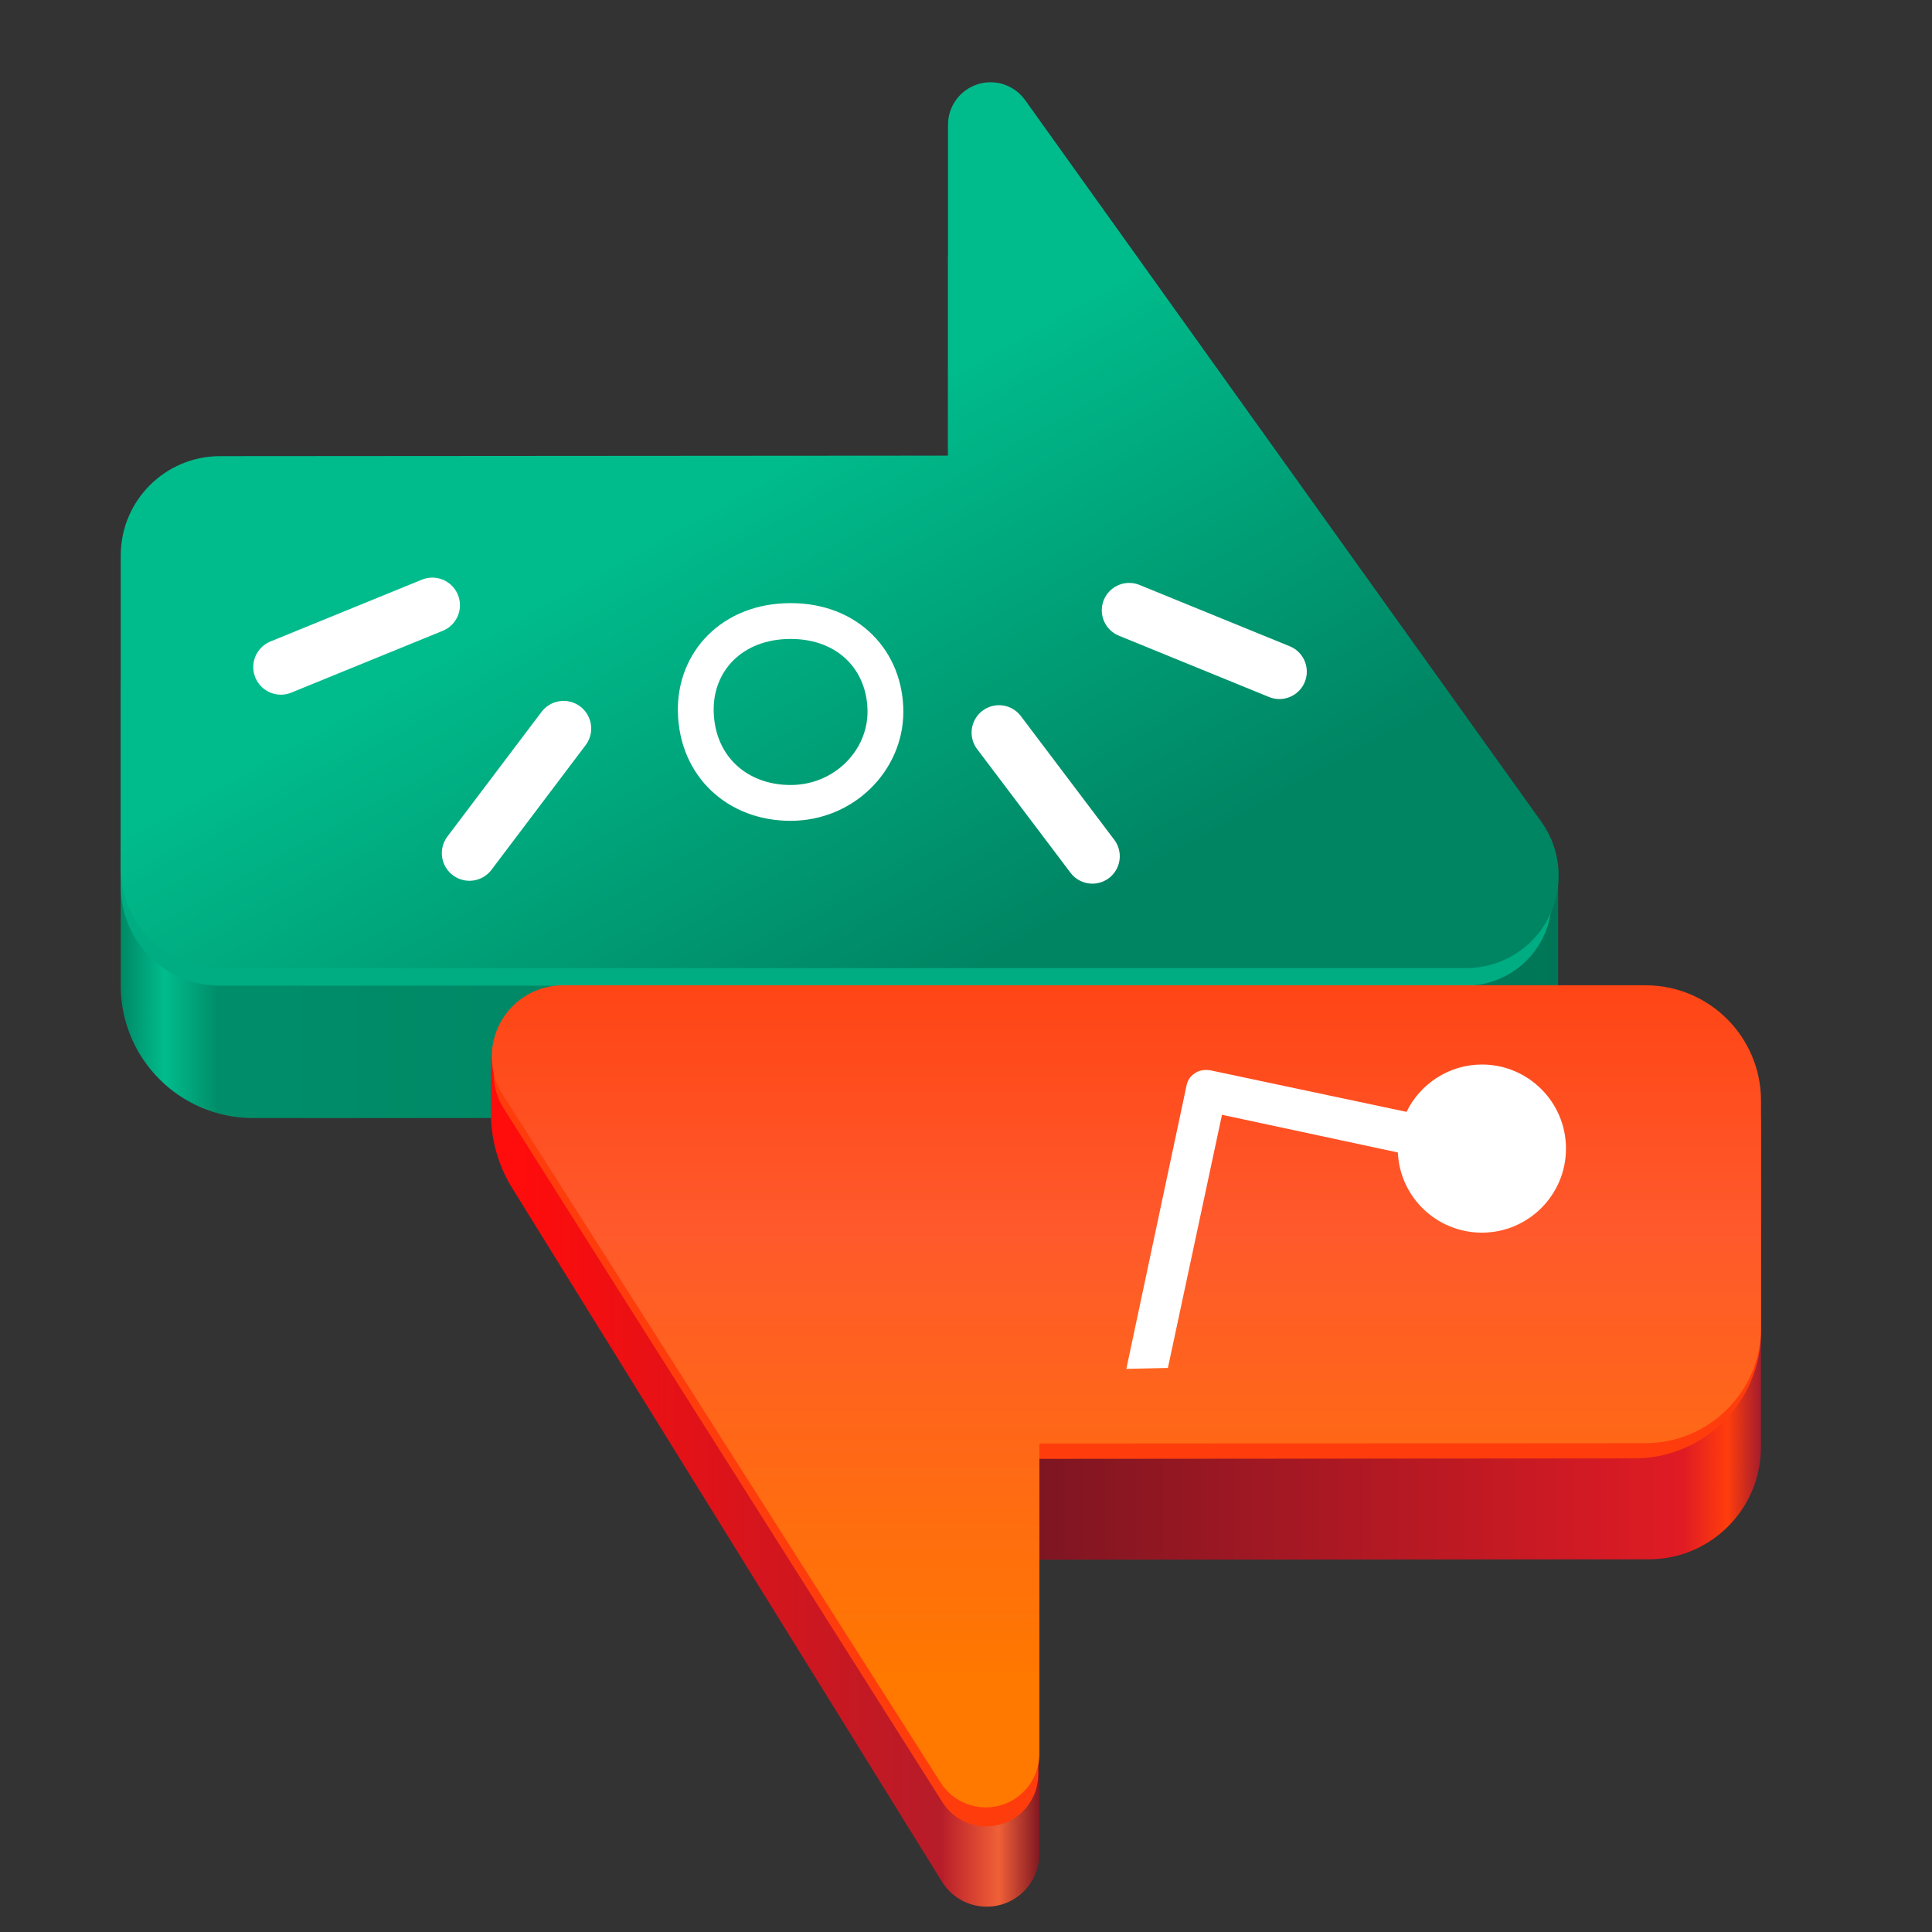 <?xml version="1.0" encoding="UTF-8" standalone="no"?>
<svg
   height="128px"
   viewBox="0 0 128 128"
   width="128px"
   version="1.1"
   id="svg22"
   sodipodi:docname="net.krafting.Reddy.svg"
   inkscape:version="1.4 (e7c3feb100, 2024-10-09)"
   xmlns:inkscape="http://www.inkscape.org/namespaces/inkscape"
   xmlns:sodipodi="http://sodipodi.sourceforge.net/DTD/sodipodi-0.dtd"
   xmlns="http://www.w3.org/2000/svg"
   xmlns:svg="http://www.w3.org/2000/svg">
  <rect x="0" y="0" width="128" height="128" fill="#333333" stroke="none"/>
  <defs
     id="defs22"/>
  <sodipodi:namedview
     id="namedview22"
     pagecolor="#ffffff"
     bordercolor="#000000"
     borderopacity="0.25"
     inkscape:showpageshadow="2"
     inkscape:pageopacity="0.0"
     inkscape:pagecheckerboard="0"
     inkscape:deskcolor="#d1d1d1"
     showgrid="true"
     inkscape:zoom="6.5849319"
     inkscape:cx="88.459533"
     inkscape:cy="69.856455"
     inkscape:window-width="2488"
     inkscape:window-height="1371"
     inkscape:window-x="0"
     inkscape:window-y="0"
     inkscape:window-maximized="1"
     inkscape:current-layer="svg22">
    <inkscape:grid
       id="grid22"
       units="px"
       originx="0"
       originy="0"
       spacingx="1"
       spacingy="1"
       empcolor="#0099e5"
       empopacity="0.302"
       color="#0099e5"
       opacity="0.149"
       empspacing="5"
       enabled="true"
       visible="true"/>
  </sodipodi:namedview>
  <linearGradient
     id="a"
     gradientUnits="userSpaceOnUse"
     x1="8"
     x2="96"
     y1="68"
     y2="68"
     gradientTransform="matrix(1.096,0,0,1.096,-0.77,-4.853)">
    <stop
       offset="0"
       stop-color="#613583"
       id="stop1"
       style="stop-color:#008966;stop-opacity:1;"/>
    <stop
       offset="0.03"
       stop-color="#c061cb"
       id="stop2"
       style="stop-color:#00bc8c;stop-opacity:1;"/>
    <stop
       offset="0.066"
       stop-color="#613583"
       id="stop3"
       style="stop-color:#008e6a;stop-opacity:1;"/>
    <stop
       offset="1"
       stop-color="#613583"
       id="stop4"
       style="stop-color:#007656;stop-opacity:1;"/>
  </linearGradient>
  <linearGradient
     id="b"
     gradientUnits="userSpaceOnUse"
     x1="32"
     x2="120"
     y1="98"
     y2="98"
     gradientTransform="matrix(0.956,0,0,0.956,1.925,4.081)">
    <stop
       offset="0.025"
       stop-color="#c64600"
       id="stop6"
       style="stop-color:#ff0c0c;stop-opacity:1;"/>
    <stop
       offset="0.354"
       stop-color="#b61c29"
       id="stop7"/>
    <stop
       offset="0.4"
       stop-color="#f06037"
       id="stop8"/>
    <stop
       offset="0.433"
       stop-color="#7e1622"
       id="stop9"/>
    <stop
       offset="0.939"
       stop-color="#e01b24"
       id="stop10"/>
    <stop
       offset="0.974"
       stop-color="#ee443a"
       id="stop11"
       style="stop-color:#ff3d0c;stop-opacity:1;"/>
    <stop
       offset="1"
       stop-color="#a51d2d"
       id="stop12"/>
  </linearGradient>
  <linearGradient
     id="c"
     gradientUnits="userSpaceOnUse"
     x1="88"
     x2="88"
     y1="57.474"
     y2="112"
     gradientTransform="matrix(0.956,0,0,0.956,1.925,4.081)">
    <stop
       offset="0"
       stop-color="#c061cb"
       id="stop13"
       style="stop-color:#ff3d0c;stop-opacity:1;"/>
    <stop
       offset="0.429"
       stop-color="#ed333b"
       id="stop14"
       style="stop-color:#ff592c;stop-opacity:1;"/>
    <stop
       offset="1"
       stop-color="#ff7800"
       id="stop15"/>
  </linearGradient>
  <linearGradient
     id="d"
     gradientUnits="userSpaceOnUse"
     x1="48"
     x2="64"
     y1="32"
     y2="60.542"
     gradientTransform="matrix(1.096,0,0,1.096,-0.77,-4.853)">
    <stop
       offset="0"
       stop-color="#3584e4"
       id="stop16"
       style="stop-color:#00bc8c;stop-opacity:1;"/>
    <stop
       offset="1"
       stop-color="#1a5fb4"
       id="stop17"
       style="stop-color:#008563;stop-opacity:1;"/>
  </linearGradient>
  <path
     d="m 16.77,74.073 h 82.077 c 2.424,0 4.385,-1.961 4.385,-4.385 V 58.658 L 62.814,47.765 c -0.004,0 -0.004,0 -0.009,0 l -46.036,0.03 c -4.843,0.004 -8.77,3.931 -8.77,8.778 v 8.731 c 0,4.843 3.927,8.77 8.77,8.77 z m 0,0"
     fill="url(#a)"
     id="path17"
     style="fill:url(#a);stroke-width:1.096"/>
  <path
     d="m 14.577,65.304 h 82.544 c 2.192,0 4.188,-1.259 5.134,-3.241 0.942,-1.978 0.664,-4.325 -0.719,-6.029 L 68.333,15.11 C 67.507,14.091 66.119,13.701 64.882,14.138 c -1.242,0.441 -2.072,1.614 -2.072,2.933 v 21.919 c 0,0 -0.004,0.004 -0.004,0.004 l -48.228,0.034 c -3.631,0 -6.577,2.946 -6.577,6.581 V 58.726 c 0,3.631 2.946,6.577 6.577,6.577 z m 0,0"
     fill="#dc8add"
     id="path18"
     style="fill:#00ac82;fill-opacity:1;stroke-width:1.096"/>
  <path
     d="M 109.247,72.718 32.524,70.033 v 3.716 c 0,1.759 0.489,3.485 1.419,4.979 l 28.469,45.946 c 0.818,1.326 2.42,1.942 3.914,1.516 1.498,-0.426 2.532,-1.793 2.532,-3.35 v -19.501 c 0,0 0.004,-0.004 0.004,-0.004 l 40.381,-0.026 c 4.101,-0.004 7.425,-3.332 7.425,-7.433 V 80.405 c 0,-4.146 -3.283,-7.545 -7.422,-7.687 z m 0,0"
     fill="url(#b)"
     id="path19"
     style="fill:url(#b);stroke-width:0.956"/>
  <path
     d="m 108.276,66.357 -71.349,0.553 c -1.543,0.011 -2.958,0.859 -3.698,2.215 -0.74,1.356 -0.687,3.003 0.138,4.307 L 62.439,119.404 c 0.818,1.292 2.387,1.89 3.858,1.464 1.468,-0.422 2.48,-1.763 2.488,-3.291 l 0.075,-20.921 c 0,-0.004 0.004,-0.004 0.004,-0.004 l 39.413,-0.03 c 4.635,0 8.393,-3.761 8.393,-8.397 V 74.683 c 0,-2.219 -0.885,-4.348 -2.461,-5.909 -1.576,-1.565 -3.713,-2.435 -5.931,-2.417 z m 0,0"
     fill="#f6d32d"
     fill-opacity="0.698"
     id="path20"
     style="fill:#ff3d0c;fill-opacity:1;stroke-width:0.956"/>
  <path
     d="M 109.02,65.278 H 37.305 c -1.726,0 -3.313,0.938 -4.142,2.45 -0.829,1.513 -0.769,3.354 0.157,4.811 l 28.996,45.561 c 0.848,1.333 2.473,1.946 3.985,1.505 1.516,-0.444 2.559,-1.83 2.559,-3.41 V 95.641 c 0,0 0.004,-0.004 0.004,-0.004 l 40.157,-0.026 c 4.224,-0.004 7.65,-3.429 7.65,-7.657 v -15.027 c 0,-4.224 -3.425,-7.65 -7.65,-7.65 z m 0,0"
     fill="url(#c)"
     id="path21"
     style="fill:url(#c);stroke-width:0.956"/>
  <path
     d="m 77.376,90.629 3.584,-16.772 11.651,2.496 c 0.129,2.945 2.561,5.313 5.57,5.313 3.073,0 5.569,-2.496 5.569,-5.57 0,-3.073 -2.496,-5.569 -5.569,-5.569 -2.176,0 -4.097,1.28 -4.994,3.137 L 80.193,70.912 c -0.384,-0.064 -0.768,0 -1.025,0.192 -0.32,0.192 -0.512,0.512 -0.575,0.896 l -3.97,18.692"
     fill="#ffffff"
     fill-rule="nonzero"
     id="path2-3"
     style="stroke-width:1.193"/>
  <path
     d="m 14.577,64.139 h 82.561 c 2.295,0 4.402,-1.28 5.451,-3.323 1.049,-2.043 0.869,-4.5 -0.467,-6.367 L 67.914,6.628 C 67.198,5.634 65.927,5.21 64.762,5.587 63.597,5.96 62.809,7.043 62.809,8.263 V 30.183 c 0,0.004 -0.004,0.004 -0.004,0.004 l -48.228,0.034 c -3.631,0 -6.577,2.946 -6.577,6.581 v 20.759 c 0,3.635 2.946,6.577 6.577,6.577 z m 0,0"
     fill="url(#d)"
     id="path22"
     style="fill:url(#d);stroke-width:1.096"/>
  <path
     id="path1008-0"
     style="display:inline;fill:none;stroke:#ffffff;stroke-width:3.659;stroke-linecap:round;stroke-linejoin:miter;stroke-miterlimit:4;stroke-dasharray:none;stroke-opacity:1"
     d="m 37.339,48.266 -6.237,8.258 m -2.459,-16.426 -10.034,4.096"
     inkscape:connector-curvature="0"
     inkscape:label="whiskers"
     sodipodi:nodetypes="cccccccc"/>
  <path
     id="path1008-0-4"
     style="display:inline;fill:#ffffff;fill-opacity:1;stroke:#ffffff;stroke-width:3.63;stroke-linecap:round;stroke-linejoin:miter;stroke-miterlimit:4;stroke-dasharray:none;stroke-opacity:1"
     d="m 66.186,48.537 6.187,8.192 M 74.811,40.435 84.764,44.498"
     inkscape:connector-curvature="0"
     inkscape:label="whiskers"
     sodipodi:nodetypes="cccccccc"/>
  <path
     style="display:inline;fill:#ffffff;fill-opacity:0;stroke:#ffffff;stroke-width:2.373;stroke-linecap:round;stroke-linejoin:round;stroke-miterlimit:4;stroke-dasharray:none;stroke-opacity:1"
     d="m 52.38,41.145 c -3.886,0 -6.366,2.698 -6.282,6.025 0.091,3.602 2.751,6.025 6.282,6.025 3.531,0 6.275,-2.796 6.282,-6.025 0.008,-3.327 -2.396,-6.025 -6.282,-6.025 z"
     id="path1115"
     inkscape:connector-curvature="0"
     inkscape:label="nose"
     sodipodi:nodetypes="zszsz"/>
</svg>
